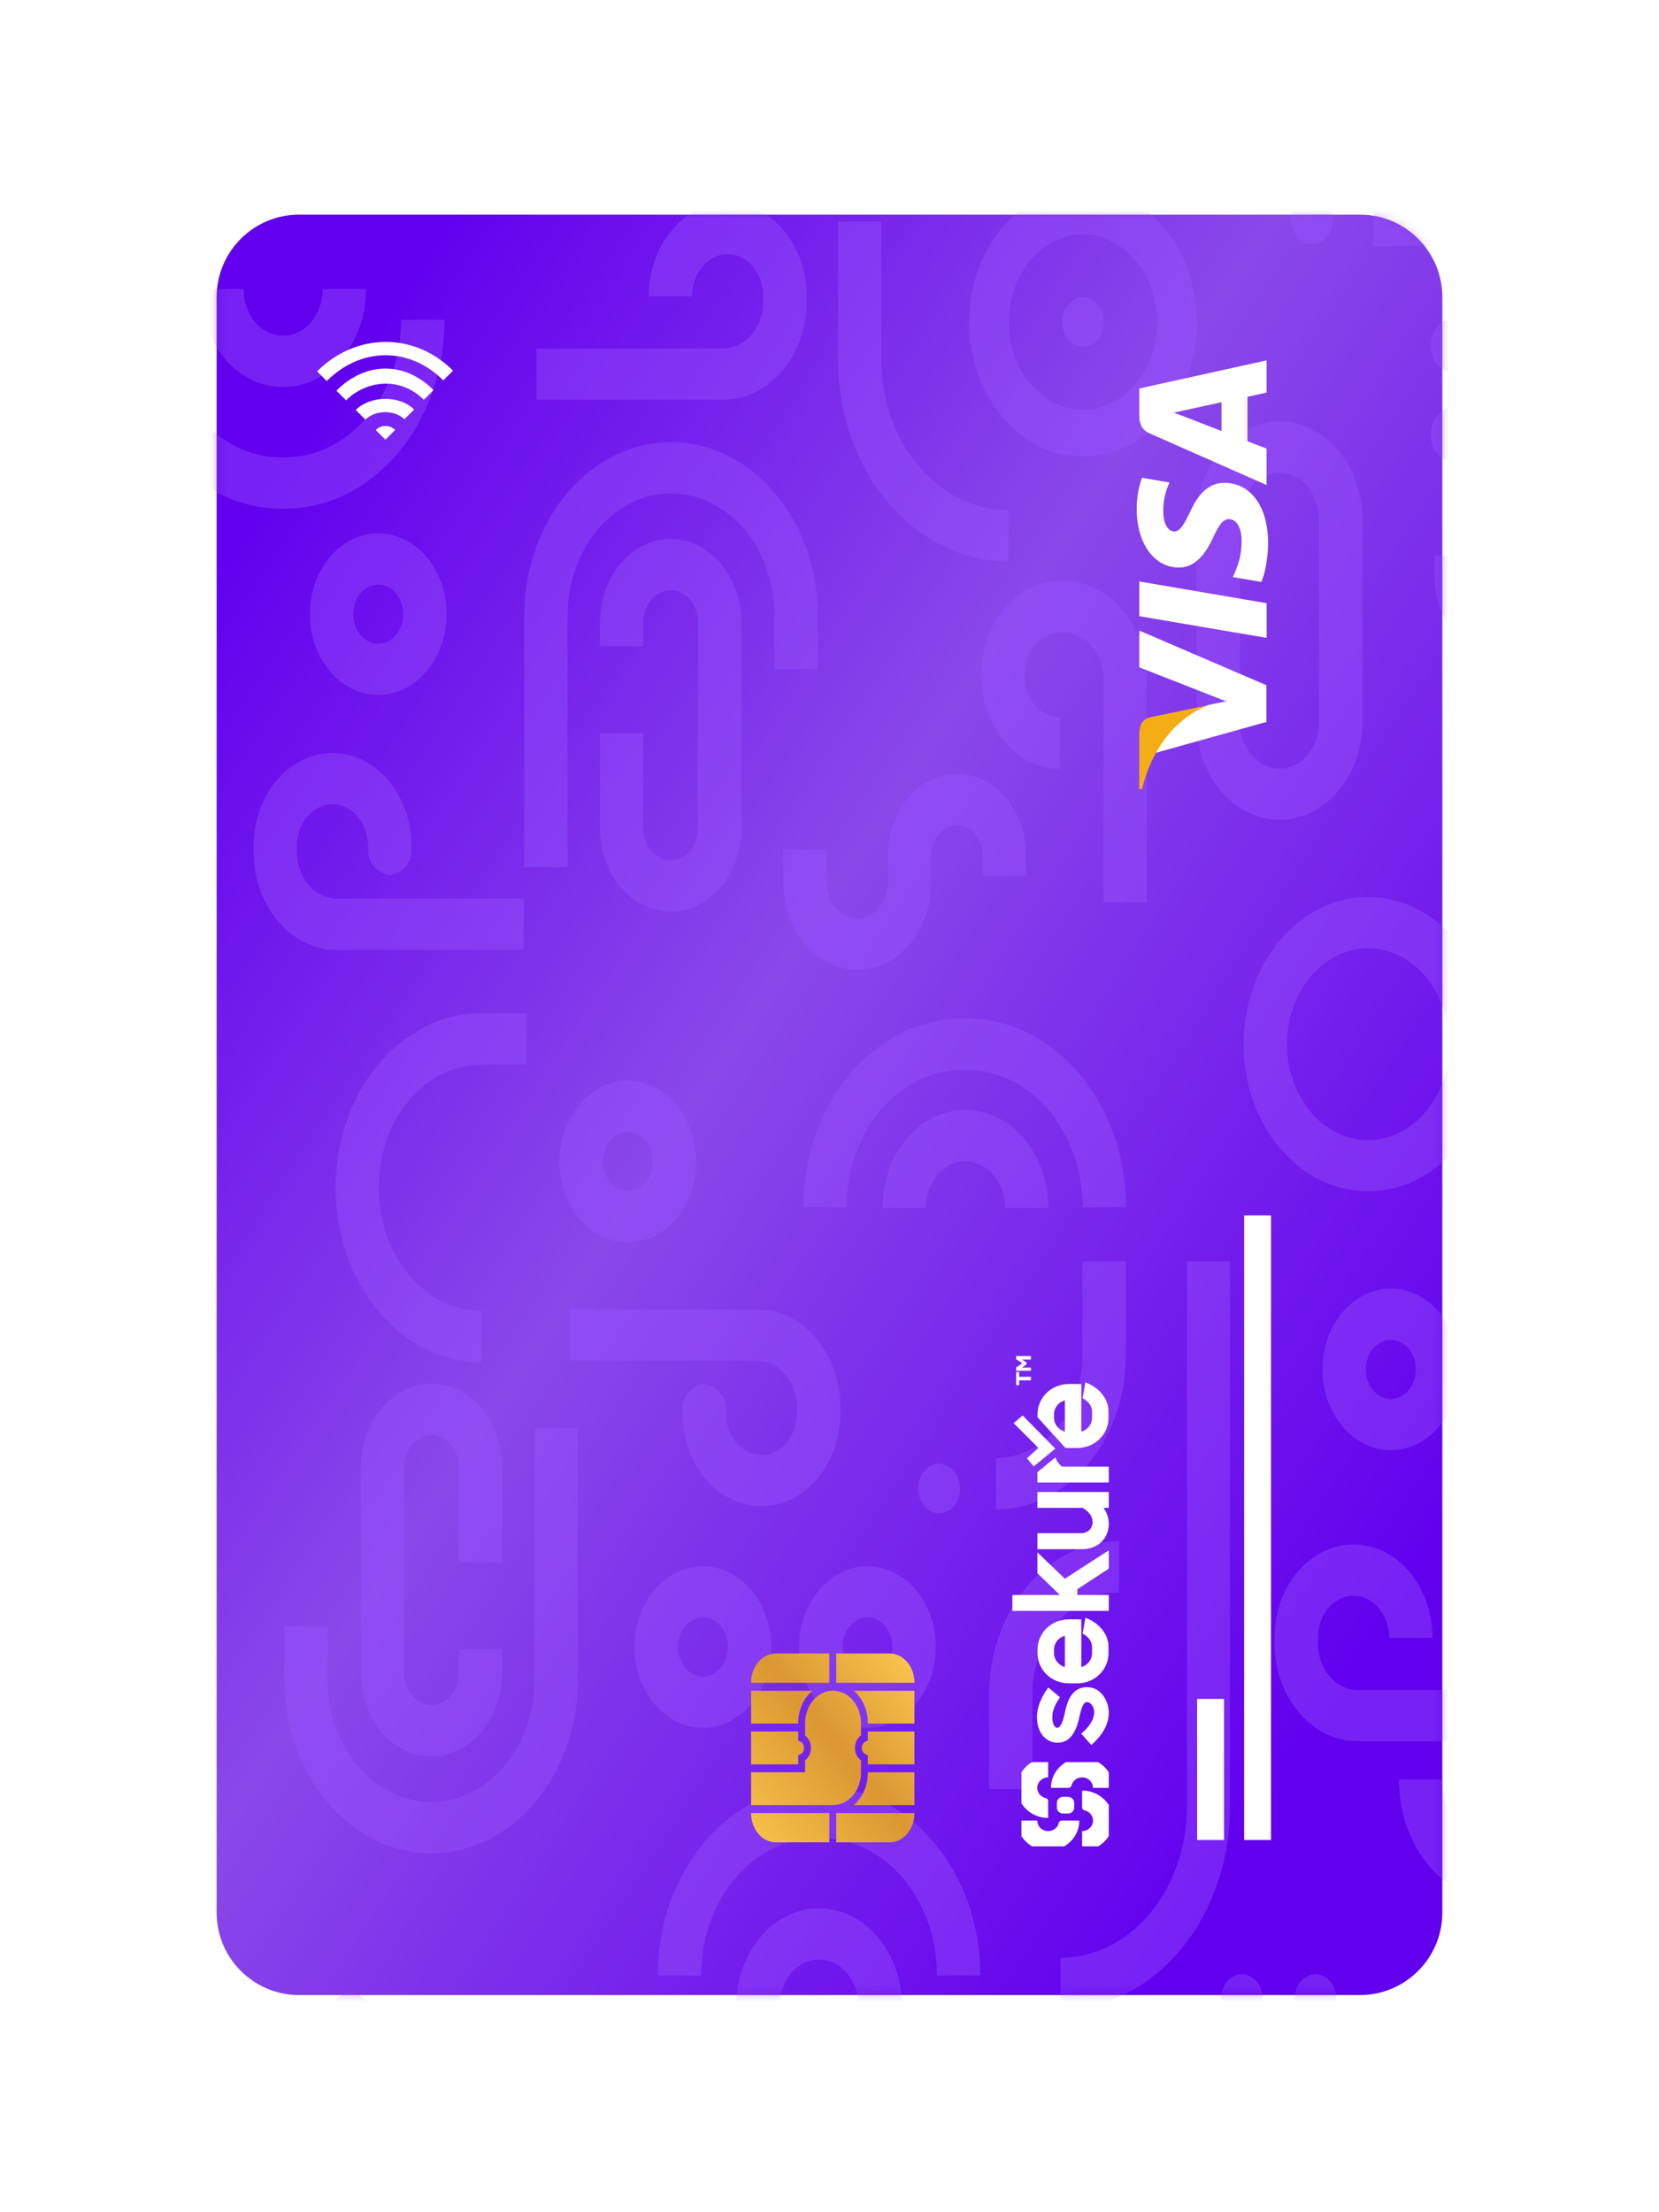 <svg width="201" height="268" viewBox="0 0 201 268" fill="none" xmlns="http://www.w3.org/2000/svg">
<g filter="url(#filter0_d_1_15841)">
<path d="M26.247 21C26.247 15.477 30.724 11 36.247 11H150.709H164.75C170.273 11 174.75 15.477 174.75 21V53.543V216.695C174.75 222.218 170.273 226.695 164.75 226.695H36.247C30.724 226.695 26.247 222.218 26.247 216.695V21Z" fill="url(#paint0_linear_1_15841)"/>
<mask id="mask0_1_15841" style="mask-type:alpha" maskUnits="userSpaceOnUse" x="26" y="11" width="149" height="216">
<path d="M26.247 21C26.247 15.477 30.724 11 36.247 11H150.709H164.75C170.273 11 174.75 15.477 174.75 21V53.543V216.695C174.75 222.218 170.273 226.695 164.75 226.695H36.247C30.724 226.695 26.247 222.218 26.247 216.695V21Z" fill="url(#paint1_linear_1_15841)"/>
</mask>
<g mask="url(#mask0_1_15841)">
<path fill-rule="evenodd" clip-rule="evenodd" d="M150.672 111.502C150.672 101.661 157.432 93.672 165.753 93.672C174.078 93.672 180.837 101.661 180.837 111.502C180.837 121.343 174.078 129.332 165.753 129.332C157.432 129.332 150.672 121.343 150.672 111.502ZM155.924 111.502C155.924 117.915 160.33 123.122 165.753 123.122C171.18 123.122 175.582 117.915 175.582 111.502C175.582 105.089 171.18 99.882 165.753 99.882C160.33 99.882 155.924 105.089 155.924 111.502Z" fill="#9B55FF" fill-opacity="0.39"/>
<path fill-rule="evenodd" clip-rule="evenodd" d="M197.963 55.448V51.479C197.963 49.053 196.295 47.085 194.246 47.085C192.191 47.085 190.529 49.053 190.529 51.479V54.724C190.529 60.19 186.78 64.619 182.157 64.619C177.534 64.619 173.791 60.19 173.791 54.724V52.263H179.044V54.724C179.044 56.759 180.437 58.409 182.157 58.409C183.877 58.409 185.276 56.759 185.276 54.724V51.479C185.276 45.623 189.288 40.875 194.246 40.875C199.197 40.875 203.216 45.623 203.216 51.479V55.448H197.963Z" fill="#9B55FF" fill-opacity="0.39"/>
<path fill-rule="evenodd" clip-rule="evenodd" d="M195.953 32.985C195.953 22.929 189.059 14.778 180.555 14.778L166.378 14.778V8.567L180.555 8.567C191.961 8.567 201.207 19.499 201.207 32.985H195.953Z" fill="#9B55FF" fill-opacity="0.39"/>
<path fill-rule="evenodd" clip-rule="evenodd" d="M144.994 24.021C144.994 33.017 138.817 40.321 131.207 40.321C123.597 40.321 117.42 33.017 117.42 24.021C117.42 15.025 123.597 7.721 131.207 7.721C138.817 7.721 144.994 15.025 144.994 24.021ZM140.193 24.021C140.193 18.158 136.165 13.399 131.207 13.399C126.249 13.399 122.222 18.158 122.222 24.021C122.222 29.884 126.249 34.644 131.207 34.644C136.165 34.644 140.193 29.884 140.193 24.021Z" fill="#9B55FF" fill-opacity="0.39"/>
<path fill-rule="evenodd" clip-rule="evenodd" d="M122.187 53.012C110.781 53.012 101.535 42.079 101.535 28.594V11.835H106.788V28.594C106.788 38.65 113.683 46.801 122.187 46.801V53.012Z" fill="#9B55FF" fill-opacity="0.39"/>
<path fill-rule="evenodd" clip-rule="evenodd" d="M79.69 224.324C79.69 211.695 88.345 201.457 99.028 201.457H99.442C110.119 201.457 118.78 211.695 118.78 224.324H113.527C113.527 215.125 107.223 207.668 99.442 207.668H99.028C91.247 207.668 84.943 215.125 84.943 224.324H79.69Z" fill="#9B55FF" fill-opacity="0.39"/>
<path fill-rule="evenodd" clip-rule="evenodd" d="M53.849 23.75C53.849 36.38 45.194 46.618 34.511 46.618H34.097C23.42 46.618 14.758 36.38 14.758 23.75H20.012C20.012 32.95 26.316 40.407 34.097 40.407H34.511C42.292 40.407 48.596 32.95 48.596 23.75H53.849Z" fill="#9B55FF" fill-opacity="0.39"/>
<path fill-rule="evenodd" clip-rule="evenodd" d="M70.024 158.014V188.482C70.024 200.094 62.065 209.508 52.242 209.508C42.418 209.508 34.453 200.094 34.453 188.482V182.038H39.706V188.482C39.706 196.664 45.321 203.298 52.242 203.298C59.163 203.298 64.771 196.664 64.771 188.482V158.014H70.024Z" fill="#9B55FF" fill-opacity="0.39"/>
<path fill-rule="evenodd" clip-rule="evenodd" d="M63.515 90.061V59.593C63.515 47.981 71.473 38.566 81.297 38.566C91.12 38.566 99.086 47.981 99.086 59.593V66.037H93.832V59.593C93.832 51.411 88.218 44.777 81.297 44.777C74.376 44.777 68.768 51.411 68.768 59.593V90.061H63.515Z" fill="#9B55FF" fill-opacity="0.39"/>
<path fill-rule="evenodd" clip-rule="evenodd" d="M135.578 177.927C129.786 177.927 125.091 183.477 125.091 190.322V201.753H119.838V190.322C119.838 180.047 126.884 171.717 135.578 171.717V177.927Z" fill="#9B55FF" fill-opacity="0.39"/>
<path fill-rule="evenodd" clip-rule="evenodd" d="M173.558 183.42H168.305C168.305 180.6 166.374 178.315 163.991 178.315C161.607 178.315 159.67 180.6 159.67 183.42V184.025C159.67 187.179 161.83 189.735 164.503 189.735H187.157V195.946H164.503C158.935 195.946 154.417 190.609 154.417 184.025V183.42C154.417 177.171 158.705 172.104 163.991 172.104C169.277 172.104 173.558 177.171 173.558 183.42Z" fill="#9B55FF" fill-opacity="0.39"/>
<path fill-rule="evenodd" clip-rule="evenodd" d="M128.41 78.151V71.904C126.039 71.904 124.117 69.608 124.117 66.773C124.117 63.939 126.039 61.635 128.41 61.635H128.919C131.571 61.635 133.721 64.204 133.721 67.382V94.323H138.943V67.382C138.943 60.761 134.455 55.388 128.919 55.388H128.41C123.155 55.388 118.895 60.487 118.895 66.773C118.895 73.06 123.155 78.151 128.41 78.151Z" fill="#9B55FF" fill-opacity="0.39"/>
<path fill-rule="evenodd" clip-rule="evenodd" d="M78.591 20.897H83.844C83.844 18.078 85.775 15.792 88.159 15.792C90.542 15.792 92.479 18.078 92.479 20.897V21.502C92.479 24.656 90.319 27.213 87.646 27.213H64.992V33.423H87.646C93.215 33.423 97.733 28.086 97.733 21.502V20.897C97.733 14.648 93.445 9.582 88.159 9.582C82.873 9.582 78.591 14.648 78.591 20.897Z" fill="#9B55FF" fill-opacity="0.39"/>
<path fill-rule="evenodd" clip-rule="evenodd" d="M100.145 87.917V91.886C100.145 94.312 101.813 96.28 103.862 96.28C105.917 96.28 107.578 94.312 107.578 91.886V88.641C107.578 83.175 111.328 78.746 115.95 78.746C120.573 78.746 124.316 83.175 124.316 88.641V91.102H119.063V88.641C119.063 86.606 117.671 84.956 115.95 84.956C114.23 84.956 112.831 86.606 112.831 88.641V91.886C112.831 97.742 108.819 102.49 103.862 102.49C98.91 102.49 94.891 97.742 94.891 91.886V87.917H100.145Z" fill="#9B55FF" fill-opacity="0.39"/>
<path fill-rule="evenodd" clip-rule="evenodd" d="M120.665 161.642C126.45 161.642 131.145 156.093 131.145 149.247V137.816H136.398V149.247C136.398 159.522 129.353 167.852 120.665 167.852V161.642Z" fill="#9B55FF" fill-opacity="0.39"/>
<path fill-rule="evenodd" clip-rule="evenodd" d="M69.078 143.623H91.739C97.308 143.623 101.819 148.96 101.819 155.544V156.149C101.819 162.399 97.531 167.465 92.252 167.465C86.966 167.465 82.678 162.399 82.678 156.149L85.304 153.044L82.678 156.139C82.678 156.139 82.678 155.843 82.678 155.794C82.678 152.956 85.304 152.68 85.304 152.68C85.304 152.68 87.931 152.956 87.931 155.794C87.931 155.843 87.931 156.139 87.931 156.139L85.304 153.044L87.931 156.149C87.931 158.969 89.861 161.254 92.252 161.254C94.635 161.254 96.566 158.969 96.566 156.149V155.544C96.566 152.39 94.406 149.834 91.739 149.834H69.078V143.623Z" fill="#9B55FF" fill-opacity="0.39"/>
<path fill-rule="evenodd" clip-rule="evenodd" d="M58.342 143.794V150.041C48.577 150.041 40.66 140.577 40.66 128.895C40.66 117.213 48.577 107.74 58.342 107.74H63.76V113.987H58.342C51.461 113.987 45.882 120.664 45.882 128.895C45.882 137.125 51.461 143.794 58.342 143.794Z" fill="#9B55FF" fill-opacity="0.39"/>
<path fill-rule="evenodd" clip-rule="evenodd" d="M63.455 100.069H40.794C35.226 100.069 30.714 94.731 30.714 88.148V87.543C30.714 81.293 35.002 76.227 40.282 76.227C45.568 76.227 49.856 81.293 49.856 87.543L47.229 90.648L49.856 87.553C49.856 87.553 49.856 87.849 49.856 87.897C49.856 90.736 47.229 91.011 47.229 91.011C47.229 91.011 44.603 90.736 44.603 87.897C44.603 87.849 44.603 87.553 44.603 87.553L47.229 90.648L44.603 87.543C44.603 84.723 42.672 82.437 40.282 82.437C37.898 82.437 35.968 84.723 35.968 87.543V88.148C35.968 91.302 38.128 93.858 40.794 93.858H63.455V100.069Z" fill="#9B55FF" fill-opacity="0.39"/>
<path fill-rule="evenodd" clip-rule="evenodd" d="M104.026 228.055C104.026 224.93 101.878 222.393 99.232 222.393C96.592 222.393 94.445 224.93 94.445 228.055H89.192C89.192 221.502 93.69 216.182 99.232 216.182C104.781 216.182 109.279 221.502 109.279 228.055H104.026Z" fill="#9B55FF" fill-opacity="0.39"/>
<path fill-rule="evenodd" clip-rule="evenodd" d="M29.514 20.02C29.514 23.145 31.661 25.682 34.307 25.682C36.947 25.682 39.094 23.145 39.094 20.02H44.347C44.347 26.573 39.849 31.892 34.307 31.892C28.758 31.892 24.26 26.573 24.26 20.02H29.514Z" fill="#9B55FF" fill-opacity="0.39"/>
<path fill-rule="evenodd" clip-rule="evenodd" d="M190.145 215.418H182.036C175.108 215.418 169.494 208.779 169.494 200.591H174.747C174.747 205.35 178.01 209.207 182.036 209.207H190.145V215.418Z" fill="#9B55FF" fill-opacity="0.39"/>
<path fill-rule="evenodd" clip-rule="evenodd" d="M55.597 174.261V162.761C55.597 160.597 54.113 158.843 52.281 158.843C50.449 158.843 48.965 160.597 48.965 162.761V187.658C48.965 189.822 50.449 191.576 52.281 191.576C54.113 191.576 55.597 189.822 55.597 187.658V184.796H60.85V187.658C60.85 193.252 57.016 197.787 52.281 197.787C47.547 197.787 43.712 193.252 43.712 187.658L43.712 162.761C43.712 157.167 47.547 152.632 52.281 152.632C57.016 152.632 60.85 157.167 60.85 162.761V174.261H55.597Z" fill="#9B55FF" fill-opacity="0.39"/>
<path fill-rule="evenodd" clip-rule="evenodd" d="M77.942 73.814V85.314C77.942 87.478 79.425 89.232 81.258 89.232C83.09 89.232 84.574 87.478 84.574 85.314V60.417C84.574 58.252 83.09 56.499 81.258 56.499C79.425 56.499 77.942 58.252 77.942 60.417V63.279H72.688V60.417C72.688 54.823 76.523 50.288 81.258 50.288C85.992 50.288 89.827 54.823 89.827 60.417V85.314C89.827 90.908 85.992 95.442 81.258 95.442C76.523 95.442 72.688 90.908 72.688 85.314V73.814H77.942Z" fill="#9B55FF" fill-opacity="0.39"/>
<path fill-rule="evenodd" clip-rule="evenodd" d="M93.44 184.529C93.44 189.932 89.729 194.318 85.159 194.318C80.589 194.318 76.878 189.932 76.878 184.529C76.878 179.126 80.589 174.739 85.159 174.739C89.729 174.739 93.44 179.126 93.44 184.529ZM88.185 184.529C88.185 182.554 86.828 180.95 85.159 180.95C83.487 180.95 82.13 182.554 82.13 184.529C82.13 186.504 83.487 188.108 85.159 188.108C86.828 188.108 88.185 186.504 88.185 184.529Z" fill="#9B55FF" fill-opacity="0.39"/>
<path fill-rule="evenodd" clip-rule="evenodd" d="M113.383 184.529C113.383 189.932 109.672 194.318 105.102 194.318C100.531 194.318 96.821 189.932 96.821 184.529C96.821 179.126 100.531 174.739 105.102 174.739C109.672 174.739 113.383 179.126 113.383 184.529ZM108.127 184.529C108.127 182.554 106.771 180.95 105.102 180.95C103.429 180.95 102.073 182.554 102.073 184.529C102.073 186.504 103.429 188.108 105.102 188.108C106.771 188.108 108.127 186.504 108.127 184.529Z" fill="#9B55FF" fill-opacity="0.39"/>
<path fill-rule="evenodd" clip-rule="evenodd" d="M37.541 59.4C37.541 53.997 41.252 49.61 45.822 49.61C50.393 49.61 54.103 53.997 54.103 59.4C54.103 64.803 50.393 69.19 45.822 69.19C41.252 69.19 37.541 64.803 37.541 59.4ZM42.797 59.4C42.797 61.375 44.153 62.979 45.822 62.979C47.495 62.979 48.851 61.375 48.851 59.4C48.851 57.425 47.495 55.821 45.822 55.821C44.153 55.821 42.797 57.425 42.797 59.4Z" fill="#9B55FF" fill-opacity="0.39"/>
<path fill-rule="evenodd" clip-rule="evenodd" d="M153.01 227.171C153.01 228.829 151.874 230.174 150.469 230.174C149.07 230.174 147.928 228.829 147.928 227.171C147.928 225.514 149.07 224.168 150.469 224.168C151.874 224.168 153.01 225.514 153.01 227.171Z" fill="#9B55FF" fill-opacity="0.39"/>
<path fill-rule="evenodd" clip-rule="evenodd" d="M161.922 227.171C161.922 228.829 160.786 230.174 159.381 230.174C157.982 230.174 156.84 228.829 156.84 227.171C156.84 225.514 157.982 224.168 159.381 224.168C160.786 224.168 161.922 225.514 161.922 227.171Z" fill="#9B55FF" fill-opacity="0.39"/>
<path fill-rule="evenodd" clip-rule="evenodd" d="M111.235 165.328C111.235 163.67 112.378 162.325 113.777 162.325C115.182 162.325 116.318 163.67 116.318 165.328C116.318 166.985 115.182 168.331 113.777 168.331C112.378 168.331 111.235 166.985 111.235 165.328Z" fill="#9B55FF" fill-opacity="0.39"/>
<path fill-rule="evenodd" clip-rule="evenodd" d="M173.349 26.853C173.349 25.032 174.605 23.553 176.142 23.553C177.687 23.553 178.935 25.032 178.935 26.853C178.935 28.675 177.687 30.154 176.142 30.154C174.605 30.154 173.349 28.675 173.349 26.853Z" fill="#9B55FF" fill-opacity="0.39"/>
<path fill-rule="evenodd" clip-rule="evenodd" d="M173.349 37.644C173.349 35.822 174.605 34.343 176.142 34.343C177.687 34.343 178.935 35.822 178.935 37.644C178.935 39.465 177.687 40.945 176.142 40.945C174.605 40.945 173.349 39.465 173.349 37.644Z" fill="#9B55FF" fill-opacity="0.39"/>
<path fill-rule="evenodd" clip-rule="evenodd" d="M160.229 150.894C160.229 145.491 163.94 141.104 168.51 141.104C173.081 141.104 176.791 145.491 176.791 150.894C176.791 156.297 173.081 160.684 168.51 160.684C163.94 160.684 160.229 156.297 160.229 150.894ZM165.481 150.894C165.481 152.87 166.838 154.473 168.51 154.473C170.179 154.473 171.536 152.87 171.536 150.894C171.536 148.919 170.179 147.315 168.51 147.315C166.838 147.315 165.481 148.919 165.481 150.894Z" fill="#9B55FF" fill-opacity="0.39"/>
<path fill-rule="evenodd" clip-rule="evenodd" d="M165.063 72.444C165.063 78.996 160.564 84.316 155.019 84.316C149.479 84.316 144.979 78.996 144.979 72.444V47.934C144.979 41.382 149.479 36.062 155.019 36.062C160.564 36.062 165.063 41.382 165.063 47.934V72.444ZM159.808 72.444V47.934C159.808 44.81 157.662 42.273 155.019 42.273C152.377 42.273 150.231 44.81 150.231 47.934V72.444C150.231 75.569 152.377 78.106 155.019 78.106C157.662 78.106 159.808 75.569 159.808 72.444Z" fill="#9B55FF" fill-opacity="0.39"/>
<path fill-rule="evenodd" clip-rule="evenodd" d="M97.331 131.257C97.331 118.628 105.986 108.39 116.669 108.39H117.083C127.76 108.39 136.421 118.628 136.421 131.257H131.168C131.168 122.058 124.864 114.6 117.083 114.6H116.669C108.888 114.6 102.584 122.058 102.584 131.257H97.331Z" fill="#9B55FF" fill-opacity="0.39"/>
<path fill-rule="evenodd" clip-rule="evenodd" d="M121.762 131.334C121.762 128.209 119.615 125.672 116.968 125.672C114.329 125.672 112.181 128.209 112.181 131.334H106.928C106.928 124.781 111.426 119.462 116.968 119.462C122.517 119.462 127.015 124.781 127.015 131.334H121.762Z" fill="#9B55FF" fill-opacity="0.39"/>
<path fill-rule="evenodd" clip-rule="evenodd" d="M128.492 222.174C136.948 222.174 143.803 213.975 143.803 203.862V137.814H149.025V203.862C149.025 217.426 139.832 228.421 128.492 228.421V222.174Z" fill="#9B55FF" fill-opacity="0.39"/>
<path fill-rule="evenodd" clip-rule="evenodd" d="M84.348 125.719C84.348 131.122 80.637 135.508 76.07 135.508C71.5 135.508 67.789 131.122 67.789 125.719C67.789 120.316 71.5 115.929 76.07 115.929C80.637 115.929 84.348 120.316 84.348 125.719ZM79.096 125.719C79.096 123.744 77.739 122.14 76.07 122.14C74.398 122.14 73.041 123.744 73.041 125.719C73.041 127.694 74.398 129.298 76.07 129.298C77.739 129.298 79.096 127.694 79.096 125.719Z" fill="#9B55FF" fill-opacity="0.39"/>
<path fill-rule="evenodd" clip-rule="evenodd" d="M39.874 229.412C39.874 227.754 41.017 226.409 42.415 226.409C43.821 226.409 44.956 227.754 44.956 229.412C44.956 231.069 43.821 232.416 42.415 232.416C41.017 232.416 39.874 231.069 39.874 229.412Z" fill="#9B55FF" fill-opacity="0.39"/>
<path fill-rule="evenodd" clip-rule="evenodd" d="M133.753 24.021C133.753 25.678 132.617 27.023 131.212 27.023C129.813 27.023 128.67 25.678 128.67 24.021C128.67 22.363 129.813 21.017 131.212 21.017C132.617 21.017 133.753 22.363 133.753 24.021Z" fill="#9B55FF" fill-opacity="0.39"/>
<path fill-rule="evenodd" clip-rule="evenodd" d="M161.506 11.565C161.506 13.222 160.37 14.568 158.965 14.568C157.566 14.568 156.424 13.222 156.424 11.565C156.424 9.907 157.566 8.561 158.965 8.561C160.37 8.561 161.506 9.907 161.506 11.565Z" fill="#9B55FF" fill-opacity="0.39"/>
</g>
<path fill-rule="evenodd" clip-rule="evenodd" d="M45.527 37.096L46.697 38.266L47.875 37.088C47.229 36.441 46.178 36.445 45.527 37.096ZM43.099 34.668L44.269 35.838C45.447 34.66 47.825 34.622 48.995 35.792L50.173 34.613C48.418 32.859 44.867 32.901 43.099 34.668ZM38.42 29.989L39.59 31.159C43.714 27.035 49.613 26.984 53.708 31.079L54.886 29.9C50.207 25.221 43.133 25.276 38.42 29.989ZM52.529 32.257L51.351 33.435C48.427 30.511 44.286 31.142 41.929 33.498L40.76 32.328C44.294 28.794 49.02 28.747 52.529 32.257Z" fill="white"/>
<path fill-rule="evenodd" clip-rule="evenodd" d="M107.766 185.309C108.599 185.309 109.351 185.699 109.9 186.333C110.448 186.968 110.785 187.837 110.786 188.802V188.862H101.312V185.309H107.766ZM98.412 189.826C97.382 190.715 96.712 192.132 96.711 193.734V193.801H91.004V189.826H98.412ZM96.711 197.641L96.97 197.519C97.101 197.457 97.213 197.352 97.292 197.218C97.371 197.084 97.416 196.926 97.416 196.751C97.416 196.575 97.371 196.417 97.292 196.283C97.213 196.15 97.101 196.044 96.97 195.983L96.711 195.86V194.764H91.004V198.739H96.711V197.641ZM104.311 198.266V199.767C104.311 200.849 103.934 201.825 103.32 202.535C102.723 203.225 101.909 203.653 101.004 203.677H91.004V199.702H97.104H97.128H97.544V198.249C97.715 198.12 97.864 197.957 97.979 197.762C98.15 197.475 98.25 197.124 98.25 196.75C98.25 196.377 98.15 196.026 97.979 195.739C97.864 195.544 97.715 195.381 97.544 195.252V193.734C97.544 192.651 97.923 191.676 98.535 190.966C99.123 190.286 99.923 189.861 100.811 189.826H101.045C101.933 189.861 102.733 190.286 103.32 190.966C103.934 191.676 104.311 192.651 104.311 193.734V195.235C104.136 195.363 103.982 195.526 103.863 195.722C103.686 196.013 103.582 196.369 103.582 196.75C103.582 197.131 103.686 197.488 103.863 197.778C103.982 197.975 104.136 198.138 104.311 198.266ZM105.145 199.767C105.145 201.37 104.473 202.789 103.442 203.677H110.786V199.703H105.145V199.767ZM104.877 195.977L105.144 195.858V194.764H110.786V198.739H105.144V197.643L104.877 197.525C104.742 197.466 104.626 197.36 104.544 197.225C104.463 197.09 104.415 196.929 104.415 196.751C104.415 196.572 104.463 196.412 104.544 196.276C104.626 196.142 104.742 196.036 104.877 195.977ZM105.144 193.734V193.801H110.786V189.826H103.444C104.475 190.715 105.144 192.132 105.144 193.734ZM94.024 185.309H100.478V188.863H91.004V188.802C91.005 187.837 91.342 186.968 91.89 186.333C92.439 185.699 93.191 185.309 94.024 185.309ZM91.004 204.699C91.005 205.664 91.342 206.533 91.89 207.168C92.439 207.802 93.191 208.192 94.024 208.193H100.479V204.641H91.004V204.699ZM107.766 208.193H101.312V204.641H110.786V204.699C110.785 205.664 110.448 206.533 109.9 207.168C109.351 207.802 108.599 208.192 107.766 208.193Z" fill="url(#paint2_linear_1_15841)"/>
<rect x="145.041" y="190.819" width="3.255" height="17.087" fill="white"/>
<rect x="150.737" y="132.235" width="3.255" height="75.67" fill="white"/>
<path d="M128.964 192.714C128.657 194.098 128.298 194.312 128.11 194.312L128.025 194.312C127.786 194.246 127.496 193.9 127.496 193.011C127.496 191.793 128.435 190.625 128.435 190.625L127.019 189.44C126.95 189.522 125.638 191.134 125.638 193.011C125.638 195.035 126.797 195.941 127.769 196.09C127.906 196.122 128.025 196.122 128.145 196.122C129.459 196.122 130.329 195.085 130.756 193.076C131.029 191.875 131.251 191.2 131.712 191.2C131.985 191.2 132.565 191.546 132.565 192.452C132.565 193.834 130.995 195.019 130.995 195.019L132.224 196.402C133.793 195.019 134.338 193.636 134.338 192.518C134.338 191.101 133.418 189.391 131.712 189.391C129.664 189.391 129.22 191.48 128.964 192.714ZM125.69 167.675L131.166 167.675C131.985 168.119 132.378 168.795 132.378 169.388C132.378 170.113 131.849 170.739 130.962 170.739L125.69 170.739L125.69 172.679L131.081 172.679C133.111 172.679 134.338 171.298 134.338 169.586C134.338 168.745 134.014 168.104 133.69 167.675L134.338 167.675L134.338 165.751L125.69 165.751L125.69 167.675ZM131.104 208.68L131.104 206.833C131.833 206.833 132.424 206.263 132.424 205.559C132.424 204.952 131.984 204.445 131.395 204.317C131.225 204.281 131.104 204.136 131.104 203.967C131.104 203.397 131.104 202.241 131.104 201.975C131.104 201.96 131.11 201.947 131.121 201.936C131.132 201.926 131.146 201.92 131.162 201.92C132.51 201.939 133.687 202.642 134.338 203.685L134.338 207.434C134.02 207.944 133.575 208.373 133.046 208.68L131.104 208.68ZM134.338 201.592L132.424 201.592C132.424 200.888 131.833 200.318 131.104 200.318C130.475 200.318 129.949 200.743 129.816 201.311C129.778 201.475 129.628 201.591 129.453 201.591C128.864 201.592 127.666 201.592 127.389 201.592C127.374 201.592 127.359 201.586 127.349 201.575C127.338 201.565 127.332 201.551 127.332 201.536C127.353 200.234 128.08 199.099 129.161 198.471L133.046 198.471C133.575 198.779 134.02 199.208 134.338 199.718L134.338 201.592ZM125.689 163.351L125.689 164.596L134.338 164.596L134.338 162.672L128.673 162.672C128.673 162.672 128.155 162.341 127.862 161.564L126.54 162.65C126.546 162.658 126.552 162.665 126.558 162.672L126.514 162.672L125.689 163.351ZM129.016 176.254L125.69 173.061L125.69 175.595L128.419 178.229L122.653 178.229L122.653 180.154L134.338 180.154L134.338 178.229L130.533 178.229L130.533 177.522L134.338 175.036L134.338 172.814L129.016 176.254ZM131.164 182.903C131.848 183.249 132.309 183.859 132.309 184.5L132.309 185.275C132.309 186.065 131.762 186.74 131.011 186.954L131.011 181.192L130.687 181.192L130.619 181.176L129.494 181.176C127.394 181.176 125.706 182.821 125.706 184.83L125.706 185.275C125.706 187.3 127.394 188.928 129.494 188.928L130.534 188.928C132.616 188.928 134.304 187.3 134.304 185.275L134.304 184.5C134.304 182.952 133.145 181.587 131.506 180.979L131.164 182.903ZM125.706 156.699L129.064 160.392C129.205 160.408 129.348 160.415 129.494 160.415L130.534 160.415C132.616 160.415 134.304 158.787 134.304 156.761L134.304 155.987C134.304 154.438 133.145 153.073 131.506 152.465L131.164 154.39C131.848 154.735 132.309 155.344 132.309 155.987L132.309 156.761C132.309 157.551 131.762 158.227 131.011 158.441L131.011 152.679L130.687 152.679L130.619 152.663L129.494 152.663C127.394 152.663 125.706 154.308 125.706 156.317L125.706 156.699ZM123.758 205.559L125.672 205.559C125.672 206.263 126.263 206.833 126.992 206.833C127.621 206.833 128.147 206.409 128.28 205.841C128.317 205.677 128.468 205.559 128.642 205.559C129.232 205.559 130.43 205.559 130.706 205.559C130.722 205.559 130.736 205.566 130.747 205.575C130.758 205.586 130.764 205.601 130.764 205.616C130.743 206.916 130.015 208.053 128.934 208.68L125.049 208.68C124.521 208.373 124.076 207.944 123.758 207.434L123.758 205.559ZM128.8 202.679C128.602 202.679 128.411 202.756 128.271 202.89C128.13 203.026 128.051 203.21 128.051 203.401L128.051 203.977C128.051 204.169 128.13 204.352 128.271 204.488C128.411 204.623 128.602 204.699 128.8 204.699L129.396 204.699C129.594 204.699 129.785 204.623 129.925 204.488C130.066 204.352 130.145 204.169 130.145 203.977L130.145 203.401C130.145 203.21 130.066 203.026 129.925 202.89C129.785 202.756 129.594 202.679 129.396 202.679L128.8 202.679ZM127.701 185.275L127.701 184.83C127.701 184.039 128.265 183.364 129.016 183.167L129.016 186.954C128.265 186.74 127.701 186.065 127.701 185.275ZM127.701 156.761L127.701 156.317C127.701 155.526 128.265 154.85 129.016 154.652L129.016 158.441C128.265 158.227 127.701 157.551 127.701 156.761ZM127.859 160.497L123.9 156.479L122.815 157.41L125.812 160.41L124.423 161.663L125.24 162.65L127.859 160.497ZM123.758 199.718C124.076 199.208 124.521 198.779 125.049 198.471L126.992 198.471L126.992 200.318C126.263 200.318 125.672 200.888 125.672 201.592C125.672 202.198 126.112 202.707 126.7 202.835C126.871 202.871 126.992 203.016 126.992 203.185C126.992 203.753 126.992 204.909 126.992 205.176C126.992 205.19 126.986 205.205 126.975 205.215C126.964 205.226 126.949 205.232 126.934 205.231C125.586 205.211 124.409 204.51 123.758 203.466L123.758 199.718ZM123.477 152.221L124.901 152.221L124.901 151.791L123.477 151.791L123.477 151.216L123.114 151.216L123.114 152.801L123.477 152.801L123.477 152.221ZM123.114 149.666L123.863 150.142L123.114 150.669L123.114 151.06L124.901 151.06L124.901 150.673L123.82 150.673L124.368 150.284L124.368 150.059L123.82 149.7L124.901 149.7L124.901 149.278L123.114 149.278L123.114 149.666Z" fill="white"/>
<path d="M153.46 62.276L138.034 59.648L138.034 55.443L153.46 58.074L153.46 62.276ZM138.366 42.883C138.054 43.715 137.719 45.021 137.719 46.651C137.719 50.806 139.811 53.732 142.809 53.758C145.026 53.781 146.263 51.668 147 50.073C147.757 48.436 148.239 47.886 148.914 47.894C149.948 47.905 150.42 49.201 150.42 50.41C150.42 52.093 150.187 52.987 149.611 54.368L149.366 54.91L152.819 55.5C153.25 54.517 153.623 52.702 153.642 50.816C153.642 46.396 151.574 43.526 148.371 43.494C146.616 43.478 145.281 44.598 144.18 47.024C143.466 48.494 142.99 49.394 142.268 49.384C141.626 49.384 140.941 48.623 140.941 46.976C140.919 45.602 141.219 44.605 141.532 43.829L141.71 43.453L138.366 42.883ZM138.034 32.062L138.034 35.311C138.034 36.318 138.308 37.071 139.313 37.513L153.45 43.758L153.45 39.342C153.45 39.342 151.549 38.621 151.132 38.457C151.132 37.975 151.138 33.686 151.138 33.072C151.678 32.947 153.45 32.561 153.45 32.561L153.45 28.659L138.033 32.062L138.034 32.062ZM147.995 37.217C147.106 36.87 143.683 35.542 143.683 35.542C143.724 35.567 142.789 35.197 142.21 34.985L143.54 34.7C143.54 34.7 147.223 33.895 147.995 33.727L147.995 37.217L147.995 37.217ZM138.034 65.846L148.554 69.963L146.416 70.401C143.951 71.168 141.281 73.555 139.945 76.224L153.435 72.46L153.431 68.011L138.033 61.392L138.033 65.846" fill="white"/>
<path d="M138.033 73.803L138.033 80.584L138.354 80.638C139.631 75.362 142.717 71.872 146.425 70.423L139.336 71.897C138.359 72.152 138.067 72.89 138.033 73.803" fill="#F2AE14"/>
</g>
<defs>
<filter id="filter0_d_1_15841" x="0.347" y="0.1" width="200.303" height="267.495" filterUnits="userSpaceOnUse" color-interpolation-filters="sRGB">
<feFlood flood-opacity="0" result="BackgroundImageFix"/>
<feColorMatrix in="SourceAlpha" type="matrix" values="0 0 0 0 0 0 0 0 0 0 0 0 0 0 0 0 0 0 127 0" result="hardAlpha"/>
<feOffset dy="15"/>
<feGaussianBlur stdDeviation="12.95"/>
<feComposite in2="hardAlpha" operator="out"/>
<feColorMatrix type="matrix" values="0 0 0 0 0.608 0 0 0 0 0.333 0 0 0 0 1 0 0 0 0.39 0"/>
<feBlend mode="normal" in2="BackgroundImageFix" result="effect1_dropShadow_1_15841"/>
<feBlend mode="normal" in="SourceGraphic" in2="effect1_dropShadow_1_15841" result="shape"/>
</filter>
<linearGradient id="paint0_linear_1_15841" x1="43.693" y1="25.97" x2="202.659" y2="129.837" gradientUnits="userSpaceOnUse">
<stop stop-color="#6200EE"/>
<stop offset="0.445" stop-color="#8A48E9"/>
<stop offset="1" stop-color="#6200EE"/>
</linearGradient>
<linearGradient id="paint1_linear_1_15841" x1="43.693" y1="25.97" x2="202.659" y2="129.837" gradientUnits="userSpaceOnUse">
<stop stop-color="#FFD677"/>
<stop offset="0.23" stop-color="#FFEABA"/>
<stop offset="1" stop-color="#FFD677"/>
</linearGradient>
<linearGradient id="paint2_linear_1_15841" x1="91.004" y1="209.685" x2="114.56" y2="189.747" gradientUnits="userSpaceOnUse">
<stop stop-color="#F9C54C"/>
<stop offset="0.538" stop-color="#DB9732"/>
<stop offset="1" stop-color="#FBC74F"/>
</linearGradient>
</defs>
</svg>
